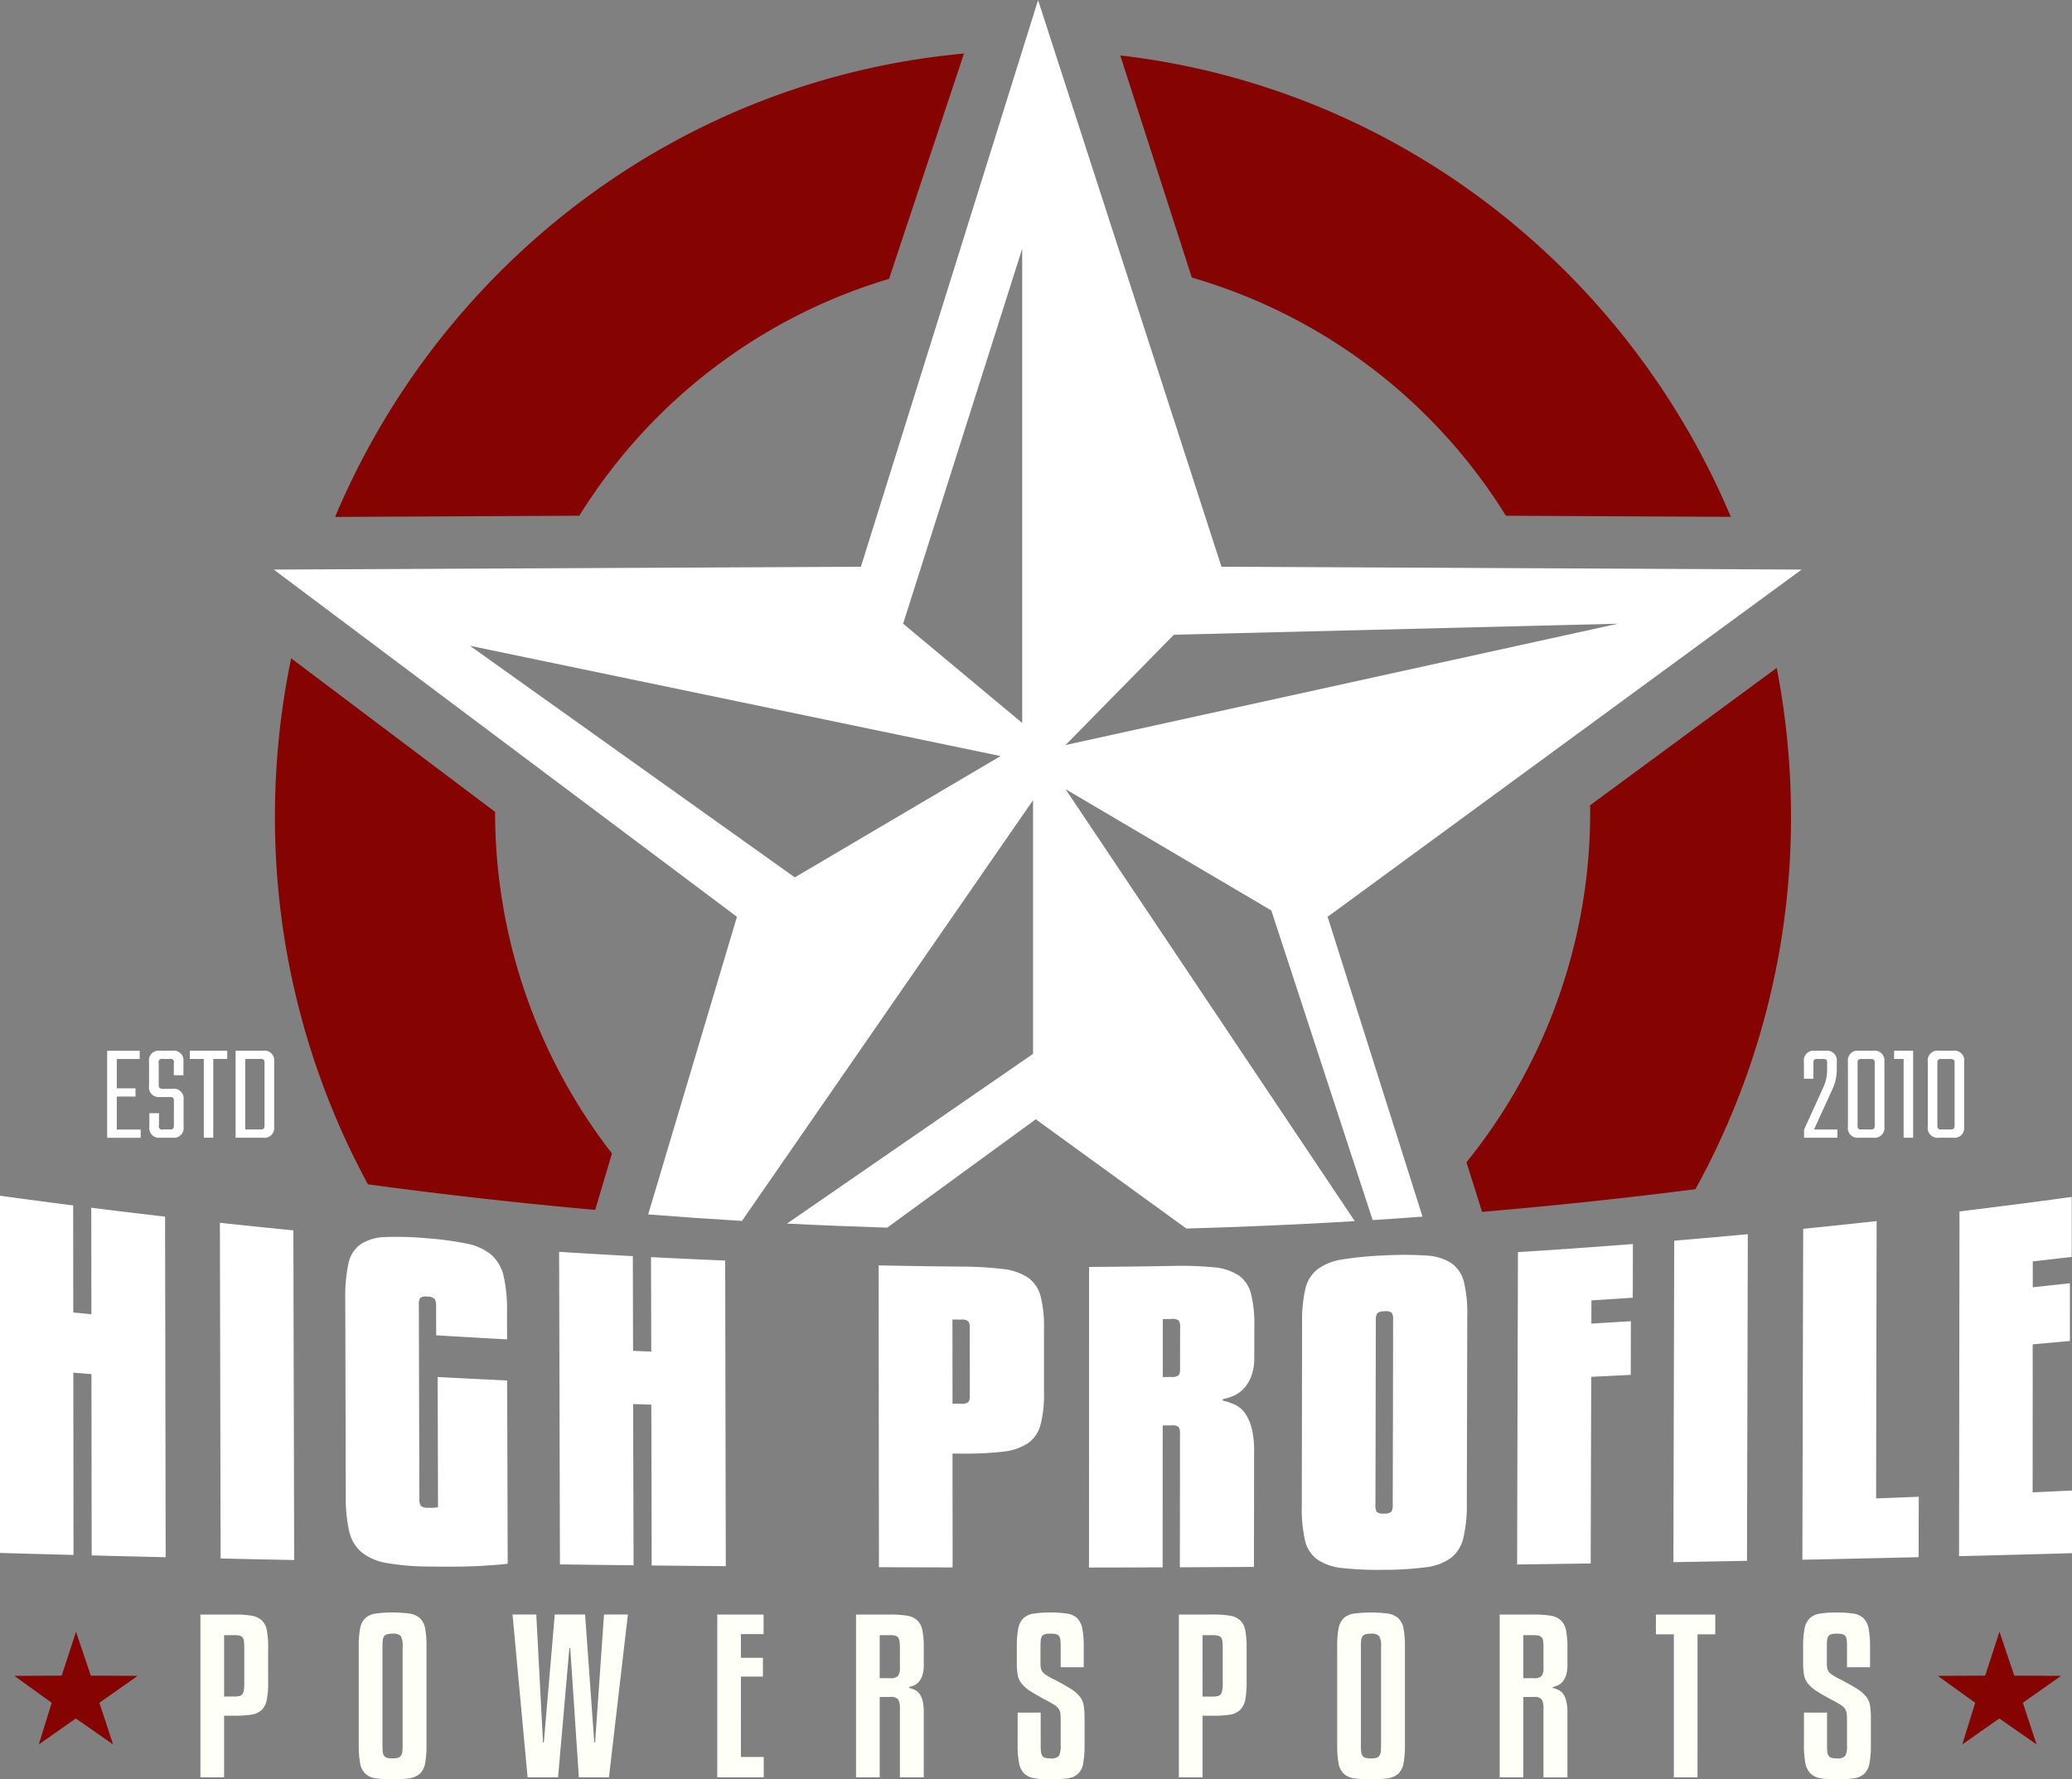 <svg id="high_profile_logo_red_black_on_no_bg.png" data-name="high profile_logo_red &amp; black on no bg.png" xmlns="http://www.w3.org/2000/svg" width="316.815" height="272.141" viewBox="0 0 276.815 237.782">
  <rect x="0" y="0" width="276.815" height="237.782" fill="#808080" stroke="none"/>
<defs>
    <style>
      .cls-1 {
        fill: #fff;
      }

      .cls-1, .cls-2, .cls-3 {
        fill-rule: evenodd;
      }

      .cls-2 {
        fill: #850301;
      }

      .cls-3 {
        fill: #fefff7;
      }
    </style>
  </defs>
  <g id="logo">
    <g id="circle_star" data-name="circle/star">
      <path id="Star" class="cls-1" d="M1123.92,448.984c-2.22.163-4.44,0.322-6.66,0.463l-13.54-41.375-27.49-16.212,38.64,57.728q-11.25.675-22.5,0.988l-20.12-14.6L1052.4,450.46c-4.46-.143-8.92-0.318-13.38-0.549l32.87-22.679v-33.9L1033,449.56q-6.27-.381-12.53-0.868l11.86-39.773-61.881-46.4,78.441-.38,23.67-75.72,24.5,75.72,77.51,0.38-63.33,46.4ZM996.652,372.7l43.408,30.951,27.49-16.212Zm73.788-53.057-15.91,50.11,15.91,13.264V319.643Zm79.58,50.11-59.32,1.473-14.47,14.738Z" transform="translate(-933.875 -286.406)"/>
      <path id="circle" class="cls-2" d="M1093.1,323.5l-9.56-29.686c36.8,4.268,67.6,28.468,81.57,61.659l-30.05-.148A73.338,73.338,0,0,0,1093.1,323.5Zm-81.83,31.822-32.627.162c14.274-33.931,46.137-58.468,84.017-61.923l-10.01,30.106A73.435,73.435,0,0,0,1011.27,355.322Zm-40.664,40.2a103.9,103.9,0,0,1,2.167-21.144L1000.02,394.9a74.4,74.4,0,0,0,15.61,45.646l-2.24,7.541q-15.18-1.363-30.359-3.416A102.782,102.782,0,0,1,970.606,395.52Zm159.184,46.2a74.376,74.376,0,0,0,16.53-46.914c0-.264-0.02-0.524-0.02-0.787l24.94-18.361a103.913,103.913,0,0,1,1.91,19.86,102.824,102.824,0,0,1-12.77,49.8q-14.25,1.817-28.5,3.029Z" transform="translate(-933.875 -286.406)"/>
    </g>
    <path id="star_small" data-name="star | small" class="cls-2" d="M1201,504.455l1.98,5.868,6.25,0.029-5.11,3.6,1.84,5.566-4.98-3.47-4.95,3.47,1.73-5.566-5-3.6,6.33-.029,1.91-5.868m-256.971,0,1.977,5.868,6.255,0.029-5.11,3.6,1.833,5.566-4.98-3.47-4.95,3.47,1.729-5.566-4.994-3.6,6.33-.029,1.91-5.868" transform="translate(-933.875 -286.406)"/>
    <path id="powersports_kenyan" data-name="powersports | kenyan" class="cls-3" d="M965.162,515.679a15.053,15.053,0,0,0,2.256-.138,2.6,2.6,0,0,0,1.389-.606,2.5,2.5,0,0,0,.7-1.35,11.406,11.406,0,0,0,.193-2.341V506.59a12.033,12.033,0,0,0-.179-2.327,2.411,2.411,0,0,0-.688-1.336,2.668,2.668,0,0,0-1.389-.62,13.949,13.949,0,0,0-2.283-.151h-4.511v21.758h3.163v-8.235h1.348Zm0-10.769a3,3,0,0,1,.729.069,0.716,0.716,0,0,1,.4.247,1.059,1.059,0,0,1,.179.51,7.264,7.264,0,0,1,.041.854v4.765a5.846,5.846,0,0,1-.055.895,1.272,1.272,0,0,1-.193.537,0.688,0.688,0,0,1-.412.261,2.891,2.891,0,0,1-.688.069h-1.348V504.91h1.348Zm25.692,1.542a12.88,12.88,0,0,0-.178-2.41,2.528,2.528,0,0,0-.688-1.377,2.616,2.616,0,0,0-1.389-.633,17.229,17.229,0,0,0-4.567,0,2.531,2.531,0,0,0-1.375.633,2.572,2.572,0,0,0-.674,1.377,12.782,12.782,0,0,0-.179,2.41V519.59a13,13,0,0,0,.179,2.423,2.578,2.578,0,0,0,.674,1.391,2.532,2.532,0,0,0,1.375.634,17.342,17.342,0,0,0,4.567,0,2.617,2.617,0,0,0,1.389-.634,2.535,2.535,0,0,0,.688-1.391,13.1,13.1,0,0,0,.178-2.423V506.452Zm-3.191,13.138a7.72,7.72,0,0,1-.041.895,1.159,1.159,0,0,1-.192.551,0.728,0.728,0,0,1-.413.275,3.6,3.6,0,0,1-1.4,0,0.75,0.75,0,0,1-.413-0.262,1.053,1.053,0,0,1-.192-0.537,8.013,8.013,0,0,1-.041-0.922V506.452a7.405,7.405,0,0,1,.041-0.867,1.06,1.06,0,0,1,.192-0.538,0.754,0.754,0,0,1,.413-0.261,2.852,2.852,0,0,1,.7-0.069,1.39,1.39,0,0,1,1.1.317,2.615,2.615,0,0,1,.247,1.418V519.59Zm14.687-17.434,2.01,21.758h4.07l1.51-17.269h0.12l1.15,17.269h4.02l2.53-21.758h-3.19l-1.19,17.1h-0.11l-1.23-17.1h-4.05l-1.46,17.1h-0.11l-0.9-17.1h-3.17Zm33.56,19.031h-3.05V510.446h2.94v-2.507h-2.94v-3.167h3.03v-2.616h-6.19v21.758h6.21v-2.727Zm15.49-8.015h1.43a1.2,1.2,0,0,1,1.05.345,2.509,2.509,0,0,1,.22,1.225v9.172h3.19v-8.676a6.685,6.685,0,0,0-.14-1.487,2.784,2.784,0,0,0-.4-0.95,1.63,1.63,0,0,0-.62-0.551,3.8,3.8,0,0,0-.8-0.29v-0.11a4.288,4.288,0,0,0,.68-0.234,1.762,1.762,0,0,0,.63-0.482,2.559,2.559,0,0,0,.47-0.867,4.469,4.469,0,0,0,.18-1.391V506.59a11.763,11.763,0,0,0-.18-2.3,2.5,2.5,0,0,0-.69-1.35,2.605,2.605,0,0,0-1.39-.633,13.977,13.977,0,0,0-2.28-.151h-4.51v21.758h3.16V513.172Zm0-8.262h1.35a2.98,2.98,0,0,1,.71.069,0.716,0.716,0,0,1,.42.261,1.054,1.054,0,0,1,.17.51,6.1,6.1,0,0,1,.05.84v2.671a1.835,1.835,0,0,1-.25,1.1,1.311,1.311,0,0,1-1.02.3h-1.43V504.91Zm27.26,4.3v-2.7a13.007,13.007,0,0,0-.18-2.424,2.732,2.732,0,0,0-.66-1.4,2.386,2.386,0,0,0-1.35-.647,13.347,13.347,0,0,0-2.24-.152,13.876,13.876,0,0,0-2.28.152,2.479,2.479,0,0,0-1.38.647,2.663,2.663,0,0,0-.67,1.4,13.007,13.007,0,0,0-.18,2.424V508.6a10.028,10.028,0,0,0,.11,1.584,2.658,2.658,0,0,0,.52,1.184,4.974,4.974,0,0,0,1.23,1.061c0.54,0.349,1.28.771,2.24,1.267q0.6,0.33.96,0.564a1.8,1.8,0,0,1,.54.51,1.471,1.471,0,0,1,.22.633,7.675,7.675,0,0,1,.04.909v3.278a2.99,2.99,0,0,1-.23,1.459,1.362,1.362,0,0,1-1.12.331,2.834,2.834,0,0,1-.7-0.069,0.693,0.693,0,0,1-.4-0.262,1.2,1.2,0,0,1-.18-0.537,7.614,7.614,0,0,1-.04-0.922v-4.324h-3.08v4.324a12.068,12.068,0,0,0,.19,2.423,2.669,2.669,0,0,0,.69,1.391,2.51,2.51,0,0,0,1.35.634,12.887,12.887,0,0,0,2.17.151,14.362,14.362,0,0,0,2.3-.151,2.258,2.258,0,0,0,2.06-2.025,12.988,12.988,0,0,0,.18-2.423v-3.5a11.7,11.7,0,0,0-.11-1.749,2.676,2.676,0,0,0-.52-1.212,4.86,4.86,0,0,0-1.24-1.06c-0.55-.349-1.3-0.772-2.26-1.267-0.4-.2-0.72-0.376-0.95-0.524a2.362,2.362,0,0,1-.52-0.44,1.043,1.043,0,0,1-.23-0.5,3.305,3.305,0,0,1-.06-0.689v-2.148c0-.385.02-0.7,0.04-0.936a1.126,1.126,0,0,1,.18-0.537,0.721,0.721,0,0,1,.4-0.248,3.049,3.049,0,0,1,.73-0.069,3.132,3.132,0,0,1,.72.069,0.715,0.715,0,0,1,.41.248,1.126,1.126,0,0,1,.18.537,7.979,7.979,0,0,1,.04.936v2.7h3.08Zm17.22,6.473a15.112,15.112,0,0,0,2.26-.138,2.587,2.587,0,0,0,1.38-.606,2.514,2.514,0,0,0,.71-1.35,12.038,12.038,0,0,0,.19-2.341V506.59a11.941,11.941,0,0,0-.18-2.327,2.419,2.419,0,0,0-.69-1.336,2.664,2.664,0,0,0-1.39-.62,13.892,13.892,0,0,0-2.28-.151h-4.51v21.758h3.16v-8.235h1.35Zm0-10.769a3.049,3.049,0,0,1,.73.069,0.725,0.725,0,0,1,.4.247,1.091,1.091,0,0,1,.18.51c0.02,0.22.04,0.5,0.04,0.854v4.765a5.406,5.406,0,0,1-.06.895,1.208,1.208,0,0,1-.19.537,0.686,0.686,0,0,1-.41.261,2.974,2.974,0,0,1-.69.069h-1.35V504.91h1.35Zm25.69,1.542a12.769,12.769,0,0,0-.18-2.41,2.584,2.584,0,0,0-.68-1.377,2.641,2.641,0,0,0-1.39-.633,17.251,17.251,0,0,0-4.57,0,2.537,2.537,0,0,0-1.38.633,2.576,2.576,0,0,0-.67,1.377,12.769,12.769,0,0,0-.18,2.41V519.59a12.988,12.988,0,0,0,.18,2.423,2.583,2.583,0,0,0,.67,1.391,2.538,2.538,0,0,0,1.38.634,17.364,17.364,0,0,0,4.57,0,2.642,2.642,0,0,0,1.39-.634,2.59,2.59,0,0,0,.68-1.391,12.988,12.988,0,0,0,.18-2.423V506.452Zm-3.19,13.138a7.325,7.325,0,0,1-.04.895,1.192,1.192,0,0,1-.19.551,0.722,0.722,0,0,1-.42.275,2.779,2.779,0,0,1-.7.069,2.89,2.89,0,0,1-.7-0.069,0.753,0.753,0,0,1-.41-0.262,1,1,0,0,1-.19-0.537,7.614,7.614,0,0,1-.04-0.922V506.452a7.016,7.016,0,0,1,.04-0.867,1.008,1.008,0,0,1,.19-0.538,0.757,0.757,0,0,1,.41-0.261,2.89,2.89,0,0,1,.7-0.069,1.379,1.379,0,0,1,1.1.317,2.56,2.56,0,0,1,.25,1.418V519.59Zm19.01-6.418h1.43a1.169,1.169,0,0,1,1.04.345,2.4,2.4,0,0,1,.22,1.225v9.172h3.2v-8.676a6.685,6.685,0,0,0-.14-1.487,2.784,2.784,0,0,0-.4-0.95,1.706,1.706,0,0,0-.62-0.551,3.8,3.8,0,0,0-.8-0.29v-0.11a4.288,4.288,0,0,0,.68-0.234,1.762,1.762,0,0,0,.63-0.482,2.559,2.559,0,0,0,.47-0.867,4.469,4.469,0,0,0,.18-1.391V506.59a11.763,11.763,0,0,0-.18-2.3,2.5,2.5,0,0,0-.69-1.35,2.605,2.605,0,0,0-1.39-.633,13.977,13.977,0,0,0-2.28-.151h-4.51v21.758h3.16V513.172Zm0-8.262h1.35a2.98,2.98,0,0,1,.71.069,0.662,0.662,0,0,1,.41.261,0.964,0.964,0,0,1,.18.51,6.365,6.365,0,0,1,.04.84v2.671a1.846,1.846,0,0,1-.24,1.1,1.311,1.311,0,0,1-1.02.3h-1.43V504.91Zm25.64-2.754h-7.93V504.8h2.4v19.114h3.16V504.8h2.37v-2.644Zm20.68,7.05v-2.7a13.007,13.007,0,0,0-.18-2.424,2.732,2.732,0,0,0-.66-1.4,2.387,2.387,0,0,0-1.34-.647,13.562,13.562,0,0,0-2.25-.152,13.961,13.961,0,0,0-2.28.152,2.479,2.479,0,0,0-1.38.647,2.663,2.663,0,0,0-.67,1.4,13.007,13.007,0,0,0-.18,2.424V508.6a10.028,10.028,0,0,0,.11,1.584,2.774,2.774,0,0,0,.52,1.184,4.974,4.974,0,0,0,1.23,1.061c0.54,0.349,1.29.771,2.24,1.267q0.6,0.33.96,0.564a1.8,1.8,0,0,1,.54.51,1.471,1.471,0,0,1,.22.633,7.675,7.675,0,0,1,.04.909v3.278a2.99,2.99,0,0,1-.23,1.459,1.362,1.362,0,0,1-1.12.331,2.89,2.89,0,0,1-.7-0.069,0.693,0.693,0,0,1-.4-0.262,1.2,1.2,0,0,1-.18-0.537c-0.02-.229-0.04-0.537-0.04-0.922v-4.324h-3.08v4.324a12.859,12.859,0,0,0,.19,2.423,2.669,2.669,0,0,0,.69,1.391,2.51,2.51,0,0,0,1.35.634,12.887,12.887,0,0,0,2.17.151,14.362,14.362,0,0,0,2.3-.151,2.537,2.537,0,0,0,1.39-.634,2.583,2.583,0,0,0,.67-1.391,12.988,12.988,0,0,0,.18-2.423v-3.5a10.491,10.491,0,0,0-.11-1.749,2.676,2.676,0,0,0-.52-1.212,4.86,4.86,0,0,0-1.24-1.06q-0.825-.524-2.25-1.267a9.743,9.743,0,0,1-.95-0.524,2.222,2.222,0,0,1-.53-0.44,1.147,1.147,0,0,1-.23-0.5,3.388,3.388,0,0,1-.05-0.689v-2.148a7.979,7.979,0,0,1,.04-0.936,0.947,0.947,0,0,1,.18-0.537,0.694,0.694,0,0,1,.39-0.248,3.049,3.049,0,0,1,.73-0.069,3.014,3.014,0,0,1,.72.069,0.715,0.715,0,0,1,.41.248,1.126,1.126,0,0,1,.18.537,7.979,7.979,0,0,1,.04.936v2.7h3.08Z" transform="translate(-933.875 -286.406)"/>
    <path id="High_Profile_kenyan" data-name="High Profile | kenyan" class="cls-1" d="M955.928,448.986q-4.933-.571-9.861-1.19,0.009,7.116.017,14.232l-2.421-.232q-0.007-7.154-.014-14.307-4.9-.627-9.788-1.3,0.006,23.871.01,47.74,4.913,0.138,9.824.266l-0.024-24.357,2.422,0.19q0.014,12.115.028,24.23,4.943,0.128,9.886.243Q955.968,471.742,955.928,448.986Zm17.14,1.836q-4.909-.484-9.815-1.016,0.046,22.431.094,44.861,4.914,0.11,9.829.208Zm16.763,9.972a1.655,1.655,0,0,1,.179-0.937,1.209,1.209,0,0,1,.971-0.175,1.352,1.352,0,0,1,.972.31,1.786,1.786,0,0,1,.184.959q0.006,1.945.011,3.892,4.734,0.289,9.472.546c0-1.28-.01-2.56-0.01-3.84a19.546,19.546,0,0,0-.47-4.7,5.38,5.38,0,0,0-1.646-2.784,7.318,7.318,0,0,0-3.252-1.471,41.217,41.217,0,0,0-5.282-.713,43.3,43.3,0,0,0-5.552-.168,6.367,6.367,0,0,0-3.364.966,4.252,4.252,0,0,0-1.63,2.608,21.253,21.253,0,0,0-.412,4.785q0.034,13.142.068,26.283a20.616,20.616,0,0,0,.437,4.612,5.194,5.194,0,0,0,1.646,2.842,7.209,7.209,0,0,0,3.372,1.46,32.707,32.707,0,0,0,5.554.472q4.43,0.069,7.04-.082t3.581-.295q-0.03-12.242-.07-24.484-4.639-.217-9.285-0.463l0.048,17.4a5.435,5.435,0,0,1-1.335.072,1.3,1.3,0,0,1-.972-0.271,1.748,1.748,0,0,1-.185-0.955Q989.867,473.731,989.831,460.794Zm40.929-5.939q-4.965-.206-9.91-0.458l0.03,12.623q-1.215-.047-2.43-0.1l-0.03-12.655q-4.935-.264-9.85-0.575,0.06,20.885.11,41.768,4.92,0.063,9.84.118l-0.06-21.545q1.215,0.041,2.43.079,0.03,10.746.05,21.492,4.95,0.051,9.9.093-0.045-20.421-.08-40.844h0Zm20.5,0.642q0.015,20.167.04,40.334,4.92,0.021,9.84.033,0-7.609-.01-15.217l1.16,0.006a43.875,43.875,0,0,0,5.56-.258,7.417,7.417,0,0,0,3.37-1.138,4.357,4.357,0,0,0,1.67-2.464,15.955,15.955,0,0,0,.46-4.3v-8.589a15.965,15.965,0,0,0-.46-4.3,4.372,4.372,0,0,0-1.67-2.466,7.534,7.534,0,0,0-3.38-1.154,47.331,47.331,0,0,0-5.57-.323Q1056.765,455.614,1051.26,455.5Zm9.86,7.236,1.16,0.011a1.336,1.336,0,0,1,.97.237,1.543,1.543,0,0,1,.18.891c0,3,.01,6,0.01,9a1.531,1.531,0,0,1-.18.889,1.356,1.356,0,0,1-.98.223l-1.15-.008C1061.13,470.231,1061.12,466.482,1061.12,462.733Zm28.09,14.162,1.16-.012a1.319,1.319,0,0,1,.97.22,1.535,1.535,0,0,1,.18.89q0,8.925-.02,17.849,4.95-.018,9.9-0.047,0.015-7.659.02-15.317a12.431,12.431,0,0,0-.32-3.2,6.413,6.413,0,0,0-.88-2.008,3.521,3.521,0,0,0-1.31-1.13,7.084,7.084,0,0,0-1.67-.562v-0.205a7.032,7.032,0,0,0,1.34-.4,4.217,4.217,0,0,0,1.37-.919,4.929,4.929,0,0,0,1.06-1.659,6.8,6.8,0,0,0,.43-2.621c0.01-1.4.01-2.8,0.01-4.2a16.555,16.555,0,0,0-.45-4.317,4.246,4.246,0,0,0-1.67-2.44,7.318,7.318,0,0,0-3.38-1.07,46.712,46.712,0,0,0-5.56-.17c-3.67.064-7.35,0.107-11.02,0.13q0,20.085-.01,40.168,4.92-.006,9.84-0.022,0-9.479.01-18.956h0Zm0.02-14.217,1.15-.017a1.3,1.3,0,0,1,.97.215,1.44,1.44,0,0,1,.19.889c-0.01,1.836-.01,3.672-0.01,5.508a1.559,1.559,0,0,1-.18.895,1.355,1.355,0,0,1-.98.241l-1.15.014q0-3.873.01-7.745h0Zm40.67-.372a17.973,17.973,0,0,0-.44-4.565,4.377,4.377,0,0,0-1.67-2.53,6.8,6.8,0,0,0-3.37-1.026,45.564,45.564,0,0,0-5.56-.017,46.908,46.908,0,0,0-5.57.523,7.586,7.586,0,0,0-3.38,1.314,4.632,4.632,0,0,0-1.64,2.629,19.235,19.235,0,0,0-.44,4.514q-0.015,12.265-.04,24.532a19.492,19.492,0,0,0,.42,4.522,4.421,4.421,0,0,0,1.63,2.585,7.175,7.175,0,0,0,3.37,1.159,43.938,43.938,0,0,0,5.56.238,43.319,43.319,0,0,0,5.55-.339,7.218,7.218,0,0,0,3.38-1.239,4.721,4.721,0,0,0,1.67-2.667,18.933,18.933,0,0,0,.47-4.621l0.06-25.012h0Zm-12.22.516a1.615,1.615,0,0,1,.19-0.914,1.339,1.339,0,0,1,.97-0.271,1.264,1.264,0,0,1,.97.2,1.556,1.556,0,0,1,.18.9q-0.015,12.384-.05,24.768a1.614,1.614,0,0,1-.18.912,1.361,1.361,0,0,1-.98.248,1.3,1.3,0,0,1-.97-0.218,1.576,1.576,0,0,1-.18-0.9Q1117.66,475.182,1117.68,462.822Zm28.71,32.51q0.03-12.468.07-24.936,2.64-.129,5.28-0.267c0.01-2.39.01-4.78,0.02-7.171q-2.64.166-5.28,0.321c0-1.034,0-2.069.01-3.1q2.76-.174,5.52-0.361c0.01-2.391.01-4.782,0.02-7.172q-7.68.6-15.36,1.082-0.06,20.871-.11,41.743C1139.84,495.426,1143.11,495.381,1146.39,495.332Zm20.99-44q-4.905.457-9.83,0.869-0.06,21.479-.11,42.959,4.9-.084,9.83-0.178,0.06-21.825.11-43.65h0Zm22.84,35.086q-2.85.114-5.7,0.223,0.03-18.531.07-37.063-4.9.543-9.81,1.037-0.06,22.11-.11,44.221,7.77-.16,15.53-0.344c0.01-2.691.01-5.382,0.02-8.074h0Zm20.48-.832c-1.75.082-3.51,0.163-5.27,0.243q0.015-9.888.01-19.775c1.66-.147,3.31-0.3,4.97-0.451V457.89c-1.65.182-3.31,0.361-4.96,0.536v-3.455c1.74-.2,3.47-0.4,5.2-0.6v-8.015q-7.485,1.024-14.99,1.936l-0.06,46.068q7.545-.187,15.1-0.4v-8.378Z" transform="translate(-933.875 -286.406)"/>
    <path id="estd_2010" data-name="estd 2010" class="cls-1" d="M949.479,432.944h2.5v-1.1h-2.5v-3.926h3.058v-1.1h-4.345v11.629h4.476v-1.1h-3.189v-4.394ZM957,437.235a0.737,0.737,0,0,1-.467.1h-0.839a0.45,0.45,0,0,1-.578-0.58v-1.589h-1.287v1.8a1.3,1.3,0,0,0,1.473,1.477h1.623a1.3,1.3,0,0,0,1.473-1.477v-3.59a1.3,1.3,0,0,0-1.473-1.477h-1.268a0.679,0.679,0,0,1-.476-0.112,0.737,0.737,0,0,1-.1-0.467V428.5a0.449,0.449,0,0,1,.578-0.58h0.858a0.45,0.45,0,0,1,.578.58v1.589h1.287v-1.8a1.3,1.3,0,0,0-1.474-1.477H955.26a1.3,1.3,0,0,0-1.473,1.477v3.234A1.3,1.3,0,0,0,955.26,433h1.268a0.737,0.737,0,0,1,.467.1,0.69,0.69,0,0,1,.111.477v3.178A0.689,0.689,0,0,1,957,437.235Zm2.237-10.423v1.1H961.1v10.526h1.269V427.915h1.865v-1.1h-5Zm6.118,11.629h3.674a1.3,1.3,0,0,0,1.473-1.477v-8.675a1.3,1.3,0,0,0-1.473-1.477H965.35v11.629Zm3.748-1.206a0.732,0.732,0,0,1-.466.1h-2v-9.423h2a0.732,0.732,0,0,1,.466.1,0.684,0.684,0,0,1,.112.477v8.263A0.682,0.682,0,0,1,969.1,437.235Zm207.142-9.217a0.746,0.746,0,0,1,.48-0.1h0.67a0.746,0.746,0,0,1,.48.1,0.727,0.727,0,0,1,.1.477v0.748a5.758,5.758,0,0,1-.43,2.3l-2.65,5.814v1.085h4.46v-1.1h-3.13l2.55-5.59a6.208,6.208,0,0,0,.49-2.43v-1.029a1.306,1.306,0,0,0-1.48-1.477h-1.43a1.306,1.306,0,0,0-1.48,1.477v2.262h1.27V428.5A0.8,0.8,0,0,1,1176.24,428.018Zm7.98,9.217a0.75,0.75,0,0,1-.47.1h-1.14a0.711,0.711,0,0,1-.47-0.1,0.725,0.725,0,0,1-.1-0.477V428.5a0.727,0.727,0,0,1,.1-0.477,0.711,0.711,0,0,1,.47-0.1h1.14a0.75,0.75,0,0,1,.47.1,0.714,0.714,0,0,1,.11.477v8.263A0.712,0.712,0,0,1,1184.22,437.235Zm-0.08-10.423h-1.92a1.3,1.3,0,0,0-1.47,1.477v8.675a1.3,1.3,0,0,0,1.47,1.477h1.92a1.31,1.31,0,0,0,1.48-1.477v-8.675a1.31,1.31,0,0,0-1.48-1.477h0Zm2.78,0v1.1h1.27v10.526h1.27V426.812h-2.54Zm7.96,10.423a0.715,0.715,0,0,1-.46.1h-1.14a0.692,0.692,0,0,1-.47-0.1,0.712,0.712,0,0,1-.11-0.477V428.5a0.714,0.714,0,0,1,.11-0.477,0.692,0.692,0,0,1,.47-0.1h1.14a0.715,0.715,0,0,1,.46.1,0.652,0.652,0,0,1,.12.477v8.263A0.65,0.65,0,0,1,1194.88,437.235Zm-0.07-10.423h-1.92a1.3,1.3,0,0,0-1.47,1.477v8.675a1.3,1.3,0,0,0,1.47,1.477h1.92a1.3,1.3,0,0,0,1.47-1.477v-8.675a1.3,1.3,0,0,0-1.47-1.477h0Z" transform="translate(-933.875 -286.406)"/>
  </g>
</svg>
